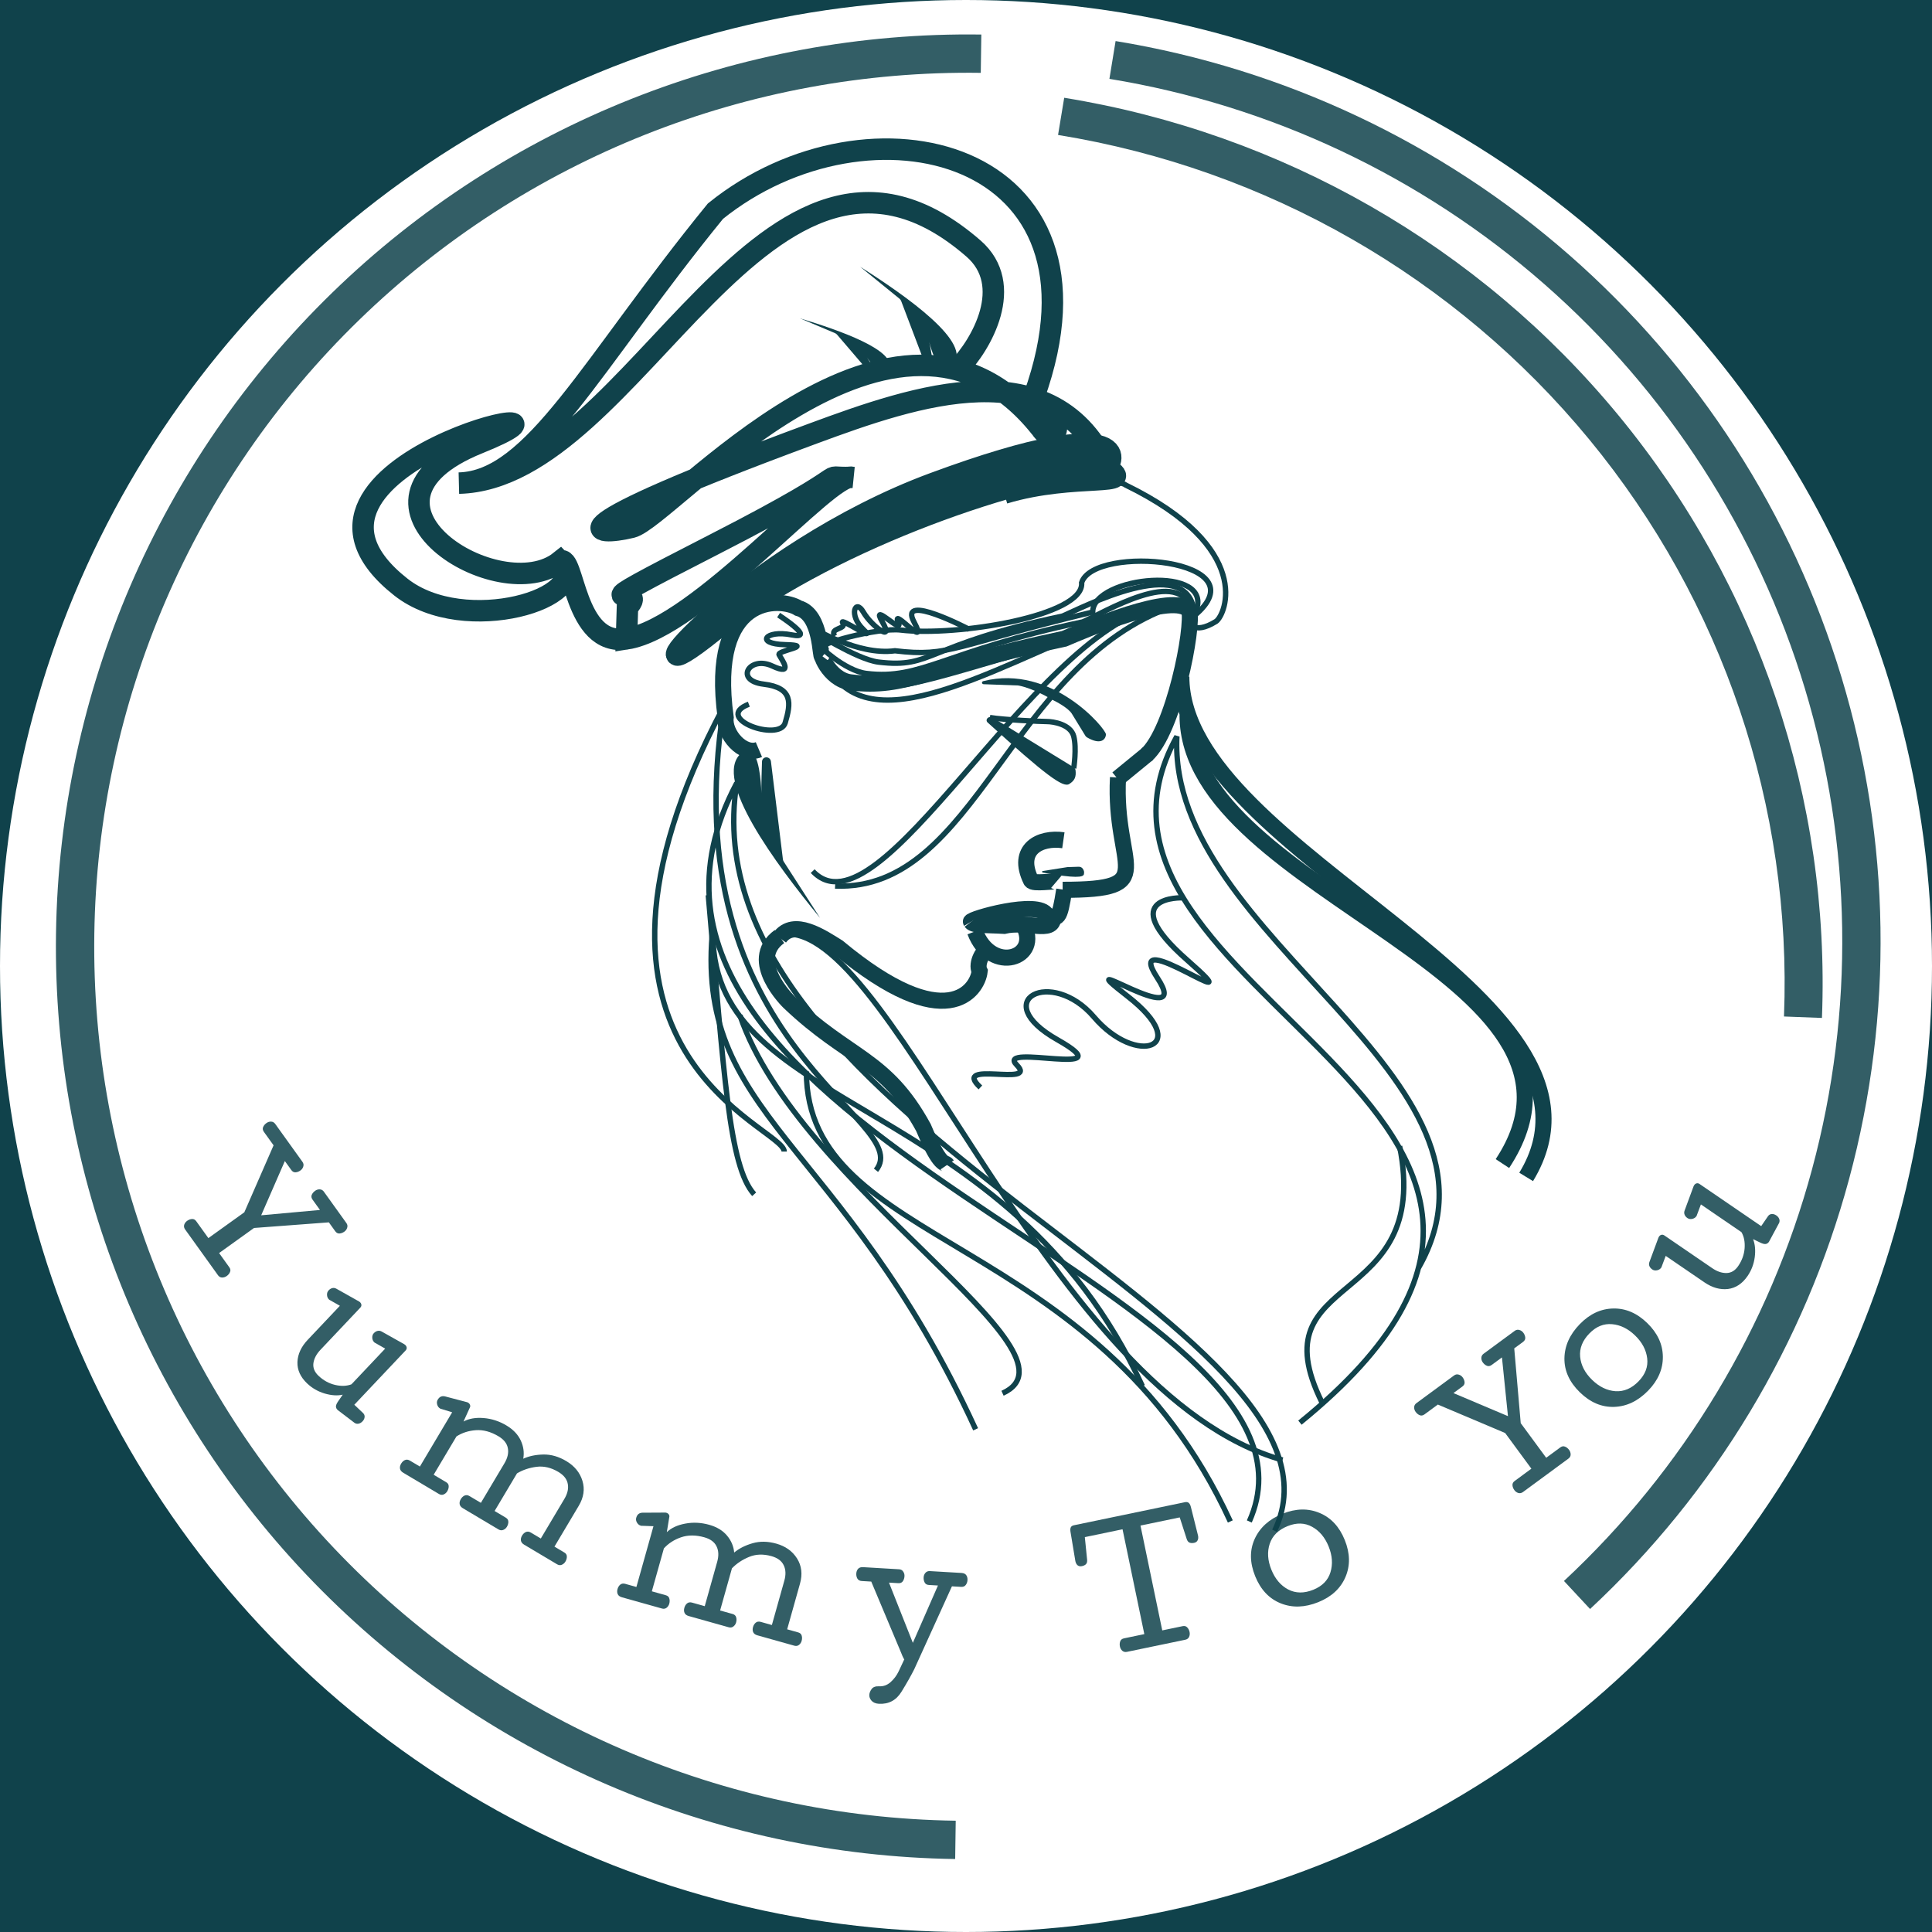 <svg width="360" height="360" viewBox="0 0 360 360" fill="none" xmlns="http://www.w3.org/2000/svg">
<rect x="0" y="0" width="360" height="360" fill="#808080" stroke="none"/>
<g clip-path="url(#clip0_21_587)">
<rect width="360" height="360" fill="#10424B"/>
<circle cx="180" cy="180" r="180" fill="white"/>
<path d="M177.983 346.401C132.901 345.755 89.921 327.227 58.5 294.892C27.079 262.557 9.79 219.065 10.436 173.983C11.082 128.9 29.611 85.921 61.946 54.5C94.28 23.079 137.773 5.79 182.855 6.436L182.753 13.574C139.563 12.955 97.897 29.518 66.92 59.62C35.943 89.721 18.193 130.896 17.574 174.085C16.955 217.274 33.518 258.94 63.62 289.917C93.722 320.894 134.896 338.644 178.085 339.263L177.983 346.401Z" fill="#10424B" fill-opacity="0.85"/>
<path d="M296.287 299.815C319.549 278.148 336.27 250.392 344.55 219.699C352.831 189.007 352.339 156.608 343.132 126.18C333.924 95.753 316.37 68.517 292.461 47.565C268.553 26.613 239.249 12.785 207.876 7.651L206.723 14.695C236.778 19.614 264.852 32.862 287.756 52.934C310.661 73.006 327.478 99.098 336.299 128.248C345.12 157.397 345.591 188.436 337.658 217.84C329.725 247.244 313.707 273.834 291.422 294.591L296.287 299.815Z" fill="#10424B" fill-opacity="0.85"/>
<path d="M339.494 189.68C341.09 148.935 327.619 109.018 301.616 77.441C275.612 45.863 238.869 24.802 198.298 18.218L197.153 25.147C236.021 31.454 271.221 51.632 296.133 81.883C321.044 112.134 333.949 150.375 332.42 189.409L339.494 189.68Z" fill="#10424B" fill-opacity="0.85"/>
<path d="M146.716 174.015C167.066 174.015 195.649 259.862 238.981 272.055" stroke="#10424B"/>
<path d="M221.589 113.548C222.474 117.031 218.642 136.192 213.63 140.671" stroke="#10424B" stroke-width="3"/>
<path d="M213.925 140.422L208.225 145.087" stroke="#10424B" stroke-width="3"/>
<path d="M208.323 144.872C207.44 161.822 216.578 165.803 198.007 165.803" stroke="#10424B" stroke-width="3"/>
<path d="M198.302 165.803C197.418 171.526 197.123 171.277 195.06 170.531C193.586 167.545 180.616 171.277 180.91 171.775" stroke="#10424B" stroke-width="3"/>
<path d="M180.922 171.775C181.5 172.521 184.02 172.328 187.101 172.521C191.228 171.526 196.239 174.015 196.239 171.028" stroke="#10424B" stroke-width="3"/>
<path d="M181.679 173.568C184.742 181.728 194.175 178.494 190.638 172.273" stroke="#10424B" stroke-width="3"/>
<path d="M184.153 177.001C183.311 176.873 181.795 179.489 182.542 180.982C182.149 184.444 176.489 193.424 156.149 176.503C153.228 174.682 147.895 171.029 145.242 174.761" stroke="#10424B" stroke-width="3"/>
<path d="M184.448 133.703C187.163 134.137 193.88 134.45 195.06 134.45C196.239 134.45 199.481 134.948 200.071 137.187C200.66 139.427 200.071 143.159 200.071 143.159" stroke="#10424B"/>
<path d="M198.144 156.568C193.791 155.941 189.262 158.228 192.112 164.061C192.477 164.808 196.534 164.061 196.828 164.31" stroke="#10424B" stroke-width="3"/>
<path d="M184.052 133.777C184.295 133.566 184.664 133.53 184.926 133.691L200.018 142.946C200.241 143.082 200.389 143.294 200.415 143.537C200.544 144.767 200.263 145.461 199.211 146.103C198.073 146.798 194.854 144.468 184.015 134.612C183.768 134.387 183.781 134.012 184.052 133.777Z" fill="#10424B"/>
<path d="M194.175 162.44C194.175 162.37 194.226 162.311 194.295 162.3L198.892 161.573L200.973 161.505C201.264 161.495 201.56 161.603 201.737 161.84C201.993 162.185 202.063 162.489 201.97 162.911C201.848 163.465 200.427 163.718 194.306 162.592C194.232 162.579 194.175 162.514 194.175 162.44Z" fill="#10424B"/>
<path d="M153.201 122.257C152.745 122.868 153.201 114.543 148.772 113.317C145.48 111.225 132.033 110.492 135.22 133.703C134.84 136.752 138.463 140.92 141.41 139.675" stroke="#10424B" stroke-width="3"/>
<path d="M153.496 122.008C152.317 121.013 154.38 126.649 158.507 127.147C168.824 128.391 172.362 124.496 198.302 119.022C201.839 117.529 218.936 110.064 221.589 113.797" stroke="#10424B" stroke-width="3"/>
<path d="M153.496 121.013C152.317 120.017 157.328 124.994 161.455 125.492C171.772 126.736 175.818 121.352 201.758 115.878C205.295 114.385 220.41 105.087 221.884 114.045" stroke="#10424B"/>
<path d="M152.907 121.013C151.728 120.017 163.696 116.902 167.823 117.4C178.14 118.644 202.134 114.792 201.545 108.571C203.807 101.394 235.444 104.092 222.474 114.792" stroke="#10424B"/>
<path d="M152.317 118.276C151.138 117.28 159.569 122.874 163.696 123.372C174.013 124.616 172.067 120.266 198.007 114.792C201.545 113.299 221 103.097 222.474 113.758" stroke="#10424B"/>
<path d="M152.612 117.778C151.433 116.783 159.688 122.22 166.761 121.262C177.078 122.506 177.668 120.266 203.608 114.045C203.608 107.327 226.601 105.087 222.769 114.045" stroke="#10424B"/>
<path d="M182.974 127.208C182.974 127.363 183.114 127.488 183.296 127.494L189.659 127.728C189.722 127.73 189.784 127.737 189.845 127.749C192.591 128.299 195.768 130.184 196.191 130.44C196.224 130.459 196.255 130.476 196.289 130.493C196.661 130.676 198.98 131.846 199.701 132.957C200.771 134.714 201.346 135.653 202.241 137.101C202.314 137.22 202.418 137.324 202.548 137.4C205.057 138.875 206.034 137.832 206.074 136.844C206.115 135.838 196.004 123.665 183.231 126.917C183.08 126.956 182.974 127.076 182.974 127.208Z" fill="#10424B"/>
<path d="M176.489 217.063C176.062 216.436 175.31 217.809 172.067 210.096C164.992 197.156 158.213 197.405 147.011 186.705C147.011 186.705 139.052 178.991 145.242 174.512" stroke="#10424B" stroke-width="3"/>
<path d="M146.04 160.553C145.956 160.422 145.902 160.276 145.884 160.124L143.651 141.868C143.573 141.228 142.827 140.895 142.314 141.272C142.115 141.418 141.994 141.668 141.986 141.917C141.44 158.711 143.225 135.703 138.031 140.42C132.796 145.176 144.471 160.882 152.813 171.052L146.04 160.553Z" fill="#10424B"/>
<path d="M221.885 116.286C221.577 115.611 222.18 118.525 226.601 115.788C228.37 114.544 233.767 102.107 209.807 90.406C207.136 88.328 188.583 91.899 179.436 93.143" stroke="#10424B"/>
<path d="M218.777 112.916C188.047 123.557 181.93 166.166 155.608 165.099" stroke="#10424B"/>
<path d="M215.83 112.916C191.817 118.524 163.813 175.508 151.433 162.319" stroke="#10424B"/>
<path d="M210.683 114.294C187.69 122.755 163.519 138.929 154.675 124.994" stroke="#10424B"/>
<path d="M198.007 119.52C174.425 125.989 164.992 130.468 156.739 126.736" stroke="#10424B"/>
<path d="M220.121 126.084C220.121 159.333 305.011 185.461 284.377 219.302" stroke="#10424B" stroke-width="3"/>
<path d="M221.284 133.263C221.284 166.513 303.242 181.48 279.955 216.814" stroke="#10424B" stroke-width="3"/>
<path d="M264.332 236.223C284.671 200.64 217.463 175.01 219.294 137.219C192.701 185.212 313.854 206.861 242.224 265.088" stroke="#10424B"/>
<path d="M237.507 285.244C255.753 246.693 127.261 209.349 137.284 145.896C102.795 210.842 252.246 239.956 232.791 283.502" stroke="#10424B"/>
<path d="M163.224 218.058C170.888 208.602 124.84 195.107 134.863 131.655C100.374 196.6 146.127 209.847 146.127 214.575" stroke="#10424B"/>
<path d="M260.795 213.579C266.985 244.435 233.97 236.472 246.351 261.355" stroke="#10424B"/>
<path d="M150.254 199.644C150.254 232.894 204.198 229.007 229.254 283.502" stroke="#10424B"/>
<path d="M132.862 174.263C132.862 207.513 187.813 203.796 212.869 258.291" stroke="#10424B"/>
<path d="M132.862 172.521C129.03 208.105 156.739 211.837 181.795 266.332" stroke="#10424B"/>
<path d="M137.873 189.193C148.78 221.293 203.313 252.149 186.806 259.614" stroke="#10424B"/>
<path d="M131.978 166.798C134.925 200.142 135.81 217.312 140.526 222.537" stroke="#10424B"/>
<path d="M220.41 167.296C220.41 167.296 207.44 166.798 221.222 178.898C235.004 190.998 208.619 171.526 215.652 182.206C222.685 192.887 197.713 176.005 210.11 185.639C222.507 195.274 211.761 198.795 203.852 189.515C195.944 180.235 183.962 186.338 197.036 193.738C210.11 201.137 185.317 194.241 189.451 198.436C193.586 202.63 177.078 197.405 182.679 202.63" stroke="#10424B"/>
<path d="M145.08 114.613C145.08 114.613 152.317 119.271 147.474 118.296C142.63 117.322 140.586 119.981 146.304 120.123C152.022 120.266 144.797 121.221 145.167 121.988C145.537 122.755 148.114 126.066 143.883 124.092C139.652 122.118 136.761 126.815 142.295 127.482C147.828 128.15 147.385 131.074 146.304 134.699C145.224 138.323 132.733 133.848 139.537 131.215" stroke="#10424B"/>
<path d="M178.455 68.743C182.91 64.225 189.216 53.108 181.386 46.302C142.721 12.697 118.74 89.209 85.505 90.024C99.567 89.68 109.975 67.978 133.312 39.349C161.871 16.301 209.224 27.688 192.682 73.846" stroke="#10424B" stroke-width="4"/>
<path d="M187.101 91.899C200.366 87.906 212.746 90.904 205.88 87.077M205.88 87.077C187.862 89.063 153.15 101.276 133.089 117.461C113.028 133.646 138.734 103.071 174.006 90.036C213.597 75.405 206.984 87.493 205.88 87.077Z" stroke="#10424B" stroke-width="4"/>
<path d="M193.885 79.719C166.99 45.842 124.795 96.528 117.719 98.25C110.644 99.971 101.114 99.392 151.5 80.782C170.524 73.756 196.488 64.698 206.568 87.594M193.885 79.719C197.324 84.634 198.34 75.2 193.885 79.719Z" stroke="#10424B" stroke-width="4"/>
<path d="M104.378 104.579C93.135 113.58 61.387 93.8 89.167 82.589C116.947 71.377 45.791 86.634 74.706 109.4C86.642 118.797 110.775 111.243 104.378 104.579ZM104.378 104.579C107.047 103.053 106.846 120.538 116.736 119.042M116.736 119.042C130.034 117.03 154.633 87.899 158.78 88.945C151.134 89.282 162.677 86.284 133.346 101.299C104.015 116.314 121.749 107.837 116.917 113.174L116.736 119.042Z" stroke="#10424B" stroke-width="4"/>
<path d="M155.559 62.059C155.726 62.129 155.871 62.234 155.982 62.363L162.218 69.648C162.464 69.935 162.961 69.912 163.132 69.606C163.203 69.479 163.193 69.316 163.115 69.184C158.703 61.715 164.225 72.28 165.688 68.809C167.164 65.305 156.44 61.545 149.075 59.322L155.559 62.059Z" fill="#10424B"/>
<path d="M167.59 55.645C167.741 55.767 167.855 55.924 167.921 56.098L172.393 67.883C172.587 68.394 173.258 68.584 173.655 68.239C173.83 68.087 173.908 67.839 173.869 67.605C171.96 56.31 173.714 72.127 177.544 68.076C181.417 63.979 168.999 55.236 160.276 49.703L167.59 55.645Z" fill="#10424B"/>
<path d="M131.99 116.285C132.175 116.285 132.352 116.237 132.504 116.146L160.742 99.19C160.824 99.14 160.914 99.103 161.009 99.08L201.629 89.141C202.315 88.973 202.249 88.025 201.538 87.844C201.432 87.817 201.311 87.816 201.207 87.836C158.128 96.093 215.873 85.951 203.662 83.883C191.822 81.877 149.794 97.805 130.549 114.631C129.889 115.208 130.41 116.285 131.338 116.285L131.99 116.285Z" fill="#10424B"/>
<path d="M180.616 117.28C180.616 117.28 167.351 110.313 170.298 115.863C173.246 121.414 166.119 113.047 167.351 115.863C168.582 118.68 162.045 111.806 164.403 115.863C166.761 119.921 162.36 116.649 160.866 114.045C159.371 111.442 158.077 114.616 160.866 117.28C163.655 119.945 156.226 114.837 157.033 116.062C157.841 117.288 154.447 116.959 155.56 118.524" stroke="#10424B"/>
<path d="M64.176 229.493C63.882 229.703 63.576 229.821 63.257 229.845C62.946 229.864 62.682 229.723 62.466 229.422L61.279 227.768L47.335 228.815L40.825 233.488L42.73 236.142C42.947 236.443 42.99 236.737 42.859 237.023C42.741 237.312 42.536 237.562 42.242 237.772C41.98 237.96 41.692 238.053 41.378 238.05C41.071 238.042 40.818 237.899 40.619 237.621L34.494 229.089C34.295 228.812 34.237 228.522 34.322 228.221C34.42 227.922 34.6 227.679 34.862 227.491C35.155 227.28 35.457 227.166 35.768 227.147C36.087 227.122 36.355 227.26 36.571 227.562L38.827 230.703L45.526 225.894L50.977 213.416L49.174 210.906C48.958 210.604 48.908 210.309 49.026 210.02C49.151 209.726 49.36 209.474 49.654 209.263C49.916 209.075 50.2 208.985 50.506 208.994C50.827 209.004 51.086 209.148 51.285 209.426L56.36 216.494C56.559 216.772 56.61 217.06 56.512 217.359C56.427 217.66 56.254 217.905 55.992 218.093C55.699 218.303 55.392 218.421 55.074 218.445C54.763 218.464 54.499 218.323 54.282 218.022L53.078 216.344L48.668 226.452L59.621 225.459L58.237 223.531C58.021 223.23 57.972 222.935 58.089 222.646C58.214 222.352 58.424 222.099 58.717 221.889C58.979 221.701 59.263 221.611 59.57 221.619C59.89 221.63 60.15 221.774 60.349 222.052L64.543 227.894C64.743 228.172 64.793 228.46 64.695 228.759C64.611 229.06 64.438 229.305 64.176 229.493Z" fill="#10424B" fill-opacity="0.85"/>
<path d="M59.35 256.358C60.258 257.217 61.283 257.782 62.423 258.054C63.578 258.325 64.599 258.289 65.488 257.947L71.776 251.293L69.902 250.227C69.881 250.22 69.853 250.207 69.818 250.188C69.79 250.161 69.757 250.131 69.722 250.097C69.509 249.896 69.391 249.623 69.367 249.278C69.35 248.926 69.446 248.64 69.654 248.42C69.869 248.193 70.103 248.052 70.357 247.996C70.618 247.934 70.871 247.972 71.117 248.11L75.318 250.468C75.346 250.481 75.374 250.501 75.402 250.528C75.445 250.554 75.483 250.584 75.519 250.618C75.682 250.772 75.77 250.942 75.782 251.128C75.801 251.307 75.73 251.482 75.569 251.652L66.02 261.755L67.627 263.275C67.869 263.503 67.973 263.762 67.939 264.053C67.913 264.337 67.786 264.6 67.558 264.841C67.343 265.068 67.105 265.213 66.844 265.276C66.597 265.338 66.351 265.3 66.106 265.162L62.907 262.724C62.702 262.529 62.599 262.304 62.598 262.049C62.612 261.793 62.758 261.467 63.037 261.073L63.863 259.878C62.875 260.1 61.754 260.028 60.5 259.662C59.253 259.29 58.168 258.668 57.245 257.796C55.982 256.602 55.375 255.268 55.423 253.795C55.485 252.322 56.123 250.943 57.337 249.659L63.334 243.314L61.46 242.248C61.439 242.241 61.411 242.228 61.376 242.209C61.355 242.188 61.326 242.162 61.291 242.128C61.078 241.927 60.959 241.654 60.936 241.309C60.919 240.957 61.015 240.671 61.223 240.451C61.437 240.224 61.668 240.079 61.915 240.017C62.176 239.955 62.429 239.992 62.675 240.131L66.886 242.499C66.914 242.512 66.942 242.532 66.971 242.559C67.006 242.578 67.041 242.605 67.077 242.638C67.24 242.793 67.328 242.963 67.34 243.149C67.359 243.328 67.288 243.503 67.127 243.673L59.701 251.53C58.963 252.311 58.53 253.131 58.402 253.991C58.282 254.858 58.598 255.647 59.35 256.358Z" fill="#10424B" fill-opacity="0.85"/>
<path d="M105.509 272.246C107.053 273.164 108.06 274.394 108.529 275.935C108.999 277.476 108.769 279.027 107.84 280.588L103.316 288.191L105.153 289.285C105.472 289.474 105.629 289.727 105.623 290.042C105.631 290.353 105.543 290.664 105.358 290.975C105.193 291.251 104.966 291.452 104.677 291.575C104.393 291.69 104.104 291.66 103.81 291.485L97.667 287.829C97.314 287.62 97.114 287.364 97.066 287.063C97.018 286.762 97.089 286.452 97.279 286.133C97.464 285.822 97.696 285.603 97.977 285.474C98.272 285.343 98.582 285.374 98.91 285.569L100.773 286.678L105.162 279.301C105.757 278.302 105.968 277.365 105.795 276.49C105.636 275.611 105.049 274.87 104.034 274.266C102.683 273.462 101.331 273.146 99.978 273.318C98.626 273.491 97.411 273.899 96.335 274.542L92.162 281.554L94.24 282.79C94.558 282.98 94.719 283.234 94.722 283.554C94.73 283.866 94.641 284.177 94.457 284.487C94.292 284.764 94.061 284.962 93.763 285.08C93.479 285.195 93.19 285.165 92.896 284.99L86.249 281.035C85.897 280.825 85.697 280.57 85.649 280.269C85.601 279.967 85.672 279.657 85.861 279.338C86.046 279.028 86.279 278.808 86.56 278.68C86.854 278.548 87.165 278.58 87.492 278.775L89.607 280.033L93.997 272.657C94.591 271.658 94.802 270.721 94.63 269.846C94.471 268.967 93.884 268.225 92.868 267.621C91.45 266.777 90.054 266.401 88.681 266.493C87.317 266.59 86.108 266.979 85.055 267.659L80.808 274.797L83.137 276.183C83.456 276.373 83.612 276.625 83.607 276.94C83.615 277.251 83.526 277.562 83.341 277.873C83.177 278.15 82.95 278.35 82.66 278.473C82.376 278.588 82.087 278.558 81.793 278.383L75.134 274.421C74.782 274.211 74.581 273.955 74.533 273.654C74.485 273.353 74.556 273.043 74.746 272.724C74.931 272.413 75.164 272.194 75.445 272.065C75.739 271.934 76.05 271.965 76.377 272.16L78.24 273.269L84.255 263.16L82.18 262.522C82.159 262.521 82.128 262.514 82.09 262.503C82.065 262.488 82.031 262.468 81.989 262.443C81.737 262.293 81.562 262.052 81.464 261.721C81.371 261.381 81.401 261.081 81.556 260.821C81.726 260.536 81.92 260.344 82.137 260.246C82.368 260.145 82.623 260.127 82.903 260.191L87.014 261.274C87.048 261.294 87.071 261.302 87.085 261.299C87.098 261.295 87.122 261.304 87.155 261.324L87.231 261.369C87.407 261.473 87.526 261.618 87.587 261.802C87.653 261.977 87.63 262.158 87.521 262.342L86.369 264.879C87.377 264.331 88.619 264.115 90.095 264.232C91.584 264.346 93.004 264.804 94.356 265.608C95.623 266.363 96.516 267.297 97.034 268.412C97.552 269.528 97.708 270.66 97.501 271.81C98.579 271.315 99.831 271.054 101.256 271.027C102.681 271.001 104.099 271.407 105.509 272.246Z" fill="#10424B" fill-opacity="0.85"/>
<path d="M144.648 287.631C146.378 288.117 147.67 289.043 148.524 290.408C149.378 291.774 149.56 293.331 149.069 295.08L146.677 303.598L148.736 304.176C149.093 304.277 149.31 304.48 149.387 304.785C149.475 305.084 149.471 305.407 149.373 305.755C149.286 306.065 149.119 306.318 148.871 306.512C148.627 306.697 148.34 306.743 148.011 306.651L141.129 304.718C140.734 304.607 140.474 304.413 140.349 304.134C140.224 303.856 140.212 303.538 140.313 303.181C140.41 302.833 140.578 302.56 140.816 302.364C141.066 302.16 141.374 302.109 141.741 302.212L143.828 302.798L146.148 294.534C146.463 293.415 146.423 292.456 146.029 291.655C145.647 290.848 144.887 290.285 143.749 289.965C142.235 289.54 140.848 289.587 139.587 290.105C138.325 290.623 137.259 291.333 136.387 292.235L134.182 300.09L136.509 300.743C136.866 300.844 137.087 301.048 137.173 301.356C137.262 301.655 137.257 301.978 137.16 302.326C137.073 302.636 136.901 302.887 136.644 303.079C136.399 303.264 136.113 303.31 135.783 303.218L128.337 301.127C127.942 301.016 127.682 300.821 127.558 300.543C127.433 300.264 127.421 299.947 127.521 299.589C127.619 299.241 127.787 298.969 128.024 298.772C128.274 298.568 128.583 298.518 128.949 298.621L131.319 299.286L133.639 291.022C133.953 289.903 133.913 288.943 133.519 288.143C133.137 287.336 132.377 286.773 131.24 286.453C129.651 286.007 128.205 286.007 126.904 286.453C125.611 286.901 124.545 287.591 123.706 288.522L121.461 296.518L124.07 297.251C124.427 297.351 124.644 297.554 124.72 297.86C124.809 298.158 124.804 298.482 124.707 298.83C124.62 299.14 124.452 299.392 124.205 299.586C123.96 299.771 123.674 299.818 123.345 299.725L115.884 297.63C115.489 297.52 115.229 297.325 115.105 297.047C114.98 296.768 114.968 296.45 115.068 296.093C115.166 295.745 115.333 295.473 115.571 295.276C115.821 295.072 116.13 295.022 116.496 295.125L118.584 295.711L121.763 284.386L119.594 284.309C119.572 284.313 119.541 284.315 119.501 284.314C119.473 284.306 119.435 284.295 119.388 284.282C119.106 284.203 118.875 284.016 118.694 283.722C118.515 283.418 118.467 283.121 118.549 282.829C118.638 282.509 118.776 282.274 118.96 282.123C119.156 281.965 119.398 281.881 119.685 281.87L123.937 281.847C123.974 281.857 123.999 281.859 124.011 281.852C124.023 281.846 124.048 281.847 124.086 281.858L124.17 281.882C124.368 281.937 124.52 282.046 124.627 282.208C124.736 282.36 124.761 282.54 124.703 282.747L124.251 285.495C125.082 284.704 126.225 284.173 127.681 283.902C129.148 283.624 130.639 283.698 132.153 284.123C133.572 284.522 134.677 285.192 135.468 286.134C136.258 287.076 136.703 288.129 136.802 289.293C137.715 288.535 138.856 287.958 140.225 287.561C141.594 287.164 143.068 287.188 144.648 287.631Z" fill="#10424B" fill-opacity="0.85"/>
<path d="M168.538 293.704C168.517 294.064 168.415 294.376 168.233 294.64C168.052 294.903 167.776 295.023 167.405 295.002L165.65 294.898L170.096 306.121L174.775 295.435L173.079 295.336C172.708 295.314 172.448 295.162 172.299 294.879C172.149 294.596 172.085 294.274 172.106 293.914C172.125 293.592 172.234 293.315 172.434 293.082C172.644 292.84 172.919 292.729 173.26 292.749L179.154 293.096C179.573 293.12 179.868 293.255 180.04 293.5C180.221 293.746 180.3 294.054 180.279 294.424C180.257 294.785 180.146 295.091 179.946 295.344C179.755 295.596 179.469 295.712 179.089 295.689L177.378 295.589L170.383 310.981C169.783 312.188 168.986 313.598 167.991 315.213C167.006 316.827 165.592 317.581 163.75 317.472C163.165 317.438 162.716 317.25 162.403 316.909C162.101 316.568 161.961 316.203 161.984 315.813C162.005 315.452 162.149 315.089 162.415 314.723C162.69 314.358 163.141 314.189 163.765 314.216C164.584 314.264 165.308 314.008 165.938 313.448C166.568 312.889 167.066 312.228 167.434 311.467L168.507 309.183C168.459 309.18 168.343 308.977 168.162 308.575C167.99 308.164 167.888 307.914 167.854 307.824L162.345 294.704L160.576 294.6C160.196 294.577 159.926 294.429 159.766 294.156C159.606 293.882 159.536 293.565 159.558 293.205C159.579 292.834 159.695 292.538 159.903 292.315C160.112 292.093 160.421 291.993 160.831 292.017L167.528 292.412C167.869 292.432 168.125 292.574 168.295 292.838C168.476 293.094 168.557 293.382 168.538 293.704Z" fill="#10424B" fill-opacity="0.85"/>
<path d="M201.59 291.831C201.275 291.897 201.009 291.842 200.793 291.668C200.587 291.491 200.448 291.231 200.377 290.887L199.483 285.507C199.415 285.132 199.425 284.841 199.511 284.633C199.596 284.416 199.801 284.274 200.126 284.206L220.807 279.909C221.113 279.846 221.353 279.896 221.526 280.059C221.7 280.222 221.829 280.485 221.914 280.846L223.238 286.137C223.31 286.481 223.281 286.776 223.153 287.022C223.034 287.266 222.817 287.421 222.501 287.487C222.167 287.556 221.879 287.541 221.639 287.441C221.408 287.34 221.237 287.116 221.125 286.77L219.826 282.746L212.511 284.266L216.57 303.8L220.37 303.01C220.734 302.935 221.02 303.015 221.228 303.251C221.444 303.475 221.589 303.764 221.663 304.118C221.728 304.434 221.696 304.735 221.566 305.021C221.434 305.298 221.201 305.471 220.866 305.541L209.995 307.799C209.66 307.869 209.372 307.804 209.132 307.605C208.898 307.394 208.749 307.131 208.683 306.815C208.61 306.461 208.627 306.138 208.736 305.846C208.843 305.545 209.078 305.356 209.442 305.281L213.228 304.494L209.169 284.96L202.142 286.42L202.567 290.626C202.604 290.997 202.532 291.277 202.352 291.464C202.179 291.639 201.925 291.762 201.59 291.831Z" fill="#10424B" fill-opacity="0.85"/>
<path d="M239.927 284.37C238.206 285.064 237.095 286.16 236.594 287.658C236.102 289.152 236.203 290.759 236.898 292.48C237.596 294.209 238.641 295.441 240.032 296.175C241.433 296.905 242.993 296.922 244.714 296.228C246.389 295.551 247.456 294.463 247.913 292.962C248.371 291.46 248.258 289.863 247.574 288.17C246.891 286.476 245.865 285.253 244.497 284.499C243.125 283.736 241.602 283.693 239.927 284.37ZM245.646 298.537C243.138 299.55 240.803 299.623 238.642 298.758C236.482 297.892 234.895 296.206 233.882 293.697C232.866 291.18 232.837 288.864 233.795 286.75C234.762 284.633 236.495 283.069 238.994 282.06C241.458 281.066 243.755 281.018 245.887 281.916C248.015 282.805 249.578 284.486 250.576 286.958C251.574 289.43 251.618 291.729 250.707 293.856C249.796 295.982 248.109 297.543 245.646 298.537Z" fill="#10424B" fill-opacity="0.85"/>
<path d="M283.847 248.334C284.061 248.625 284.183 248.93 284.211 249.248C284.233 249.559 284.095 249.824 283.796 250.044L282.156 251.251L283.365 265.181L288.112 271.636L290.744 269.701C291.043 269.481 291.336 269.435 291.624 269.563C291.914 269.677 292.166 269.879 292.38 270.17C292.571 270.43 292.667 270.717 292.668 271.031C292.663 271.338 292.523 271.592 292.248 271.795L283.787 278.018C283.511 278.22 283.223 278.281 282.921 278.2C282.621 278.106 282.375 277.929 282.184 277.669C281.97 277.378 281.852 277.077 281.83 276.766C281.801 276.448 281.937 276.178 282.236 275.958L285.351 273.667L280.465 267.023L267.925 261.718L265.435 263.549C265.136 263.769 264.841 263.822 264.551 263.708C264.256 263.586 264.001 263.379 263.787 263.088C263.596 262.828 263.503 262.545 263.508 262.239C263.514 261.919 263.656 261.657 263.931 261.455L270.94 256.299C271.216 256.097 271.503 256.043 271.803 256.137C272.105 256.218 272.352 256.389 272.543 256.648C272.757 256.939 272.878 257.244 272.906 257.563C272.929 257.874 272.79 258.139 272.491 258.359L270.828 259.582L280.986 263.876L279.867 252.934L277.955 254.34C277.656 254.56 277.362 254.613 277.072 254.499C276.776 254.377 276.521 254.171 276.307 253.88C276.116 253.62 276.023 253.337 276.028 253.03C276.035 252.71 276.176 252.449 276.451 252.246L282.245 247.985C282.52 247.782 282.808 247.728 283.108 247.823C283.41 247.904 283.656 248.074 283.847 248.334Z" fill="#10424B" fill-opacity="0.85"/>
<path d="M296.161 248.466C294.866 249.795 294.291 251.246 294.436 252.819C294.587 254.384 295.328 255.815 296.657 257.109C297.993 258.411 299.445 259.117 301.014 259.228C302.59 259.332 304.025 258.719 305.32 257.39C306.581 256.096 307.118 254.67 306.932 253.112C306.746 251.553 305.999 250.137 304.691 248.863C303.383 247.588 301.951 246.882 300.396 246.743C298.833 246.598 297.421 247.172 296.161 248.466ZM307.104 259.128C305.216 261.065 303.109 262.073 300.783 262.152C298.457 262.231 296.325 261.326 294.387 259.439C292.443 257.544 291.483 255.436 291.508 253.116C291.54 250.788 292.496 248.659 294.377 246.728C296.231 244.826 298.314 243.856 300.627 243.819C302.933 243.775 305.041 244.683 306.95 246.544C308.86 248.404 309.826 250.491 309.849 252.804C309.873 255.117 308.957 257.225 307.104 259.128Z" fill="#10424B" fill-opacity="0.85"/>
<path d="M323.89 235.905C324.595 234.874 324.993 233.773 325.083 232.604C325.17 231.421 324.974 230.418 324.496 229.595L316.939 224.427L316.18 226.446C316.177 226.467 316.168 226.497 316.154 226.535C316.132 226.567 316.107 226.603 316.08 226.644C315.914 226.885 315.663 227.045 315.327 227.122C314.982 227.194 314.684 227.145 314.434 226.974C314.176 226.797 314 226.588 313.905 226.346C313.803 226.098 313.8 225.842 313.898 225.578L315.568 221.059C315.577 221.029 315.592 220.998 315.614 220.966C315.634 220.92 315.657 220.877 315.685 220.837C315.812 220.651 315.966 220.538 316.148 220.497C316.322 220.45 316.505 220.493 316.699 220.625L328.174 228.472L329.423 226.646C329.61 226.372 329.85 226.228 330.143 226.215C330.427 226.197 330.707 226.282 330.981 226.469C331.239 226.645 331.419 226.857 331.522 227.105C331.622 227.339 331.623 227.589 331.525 227.853L329.619 231.394C329.459 231.627 329.253 231.765 329.001 231.805C328.746 231.832 328.401 231.738 327.968 231.525L326.659 230.896C327.032 231.837 327.137 232.956 326.973 234.251C326.801 235.541 326.356 236.71 325.64 237.758C324.658 239.193 323.437 240.002 321.975 240.186C320.51 240.355 319.048 239.941 317.589 238.944L310.382 234.016L309.623 236.035C309.62 236.056 309.612 236.086 309.598 236.124C309.581 236.148 309.559 236.18 309.531 236.22C309.366 236.462 309.115 236.622 308.778 236.699C308.433 236.771 308.136 236.721 307.886 236.551C307.628 236.374 307.449 236.169 307.349 235.935C307.246 235.687 307.244 235.431 307.342 235.167L309.02 230.636C309.029 230.606 309.044 230.575 309.066 230.543C309.08 230.505 309.101 230.466 309.128 230.426C309.255 230.24 309.409 230.127 309.591 230.086C309.765 230.039 309.949 230.082 310.142 230.214L319.066 236.316C319.953 236.922 320.831 237.221 321.701 237.212C322.576 237.196 323.306 236.76 323.89 235.905Z" fill="#10424B" fill-opacity="0.85"/>
</g>
<defs>
<clipPath id="clip0_21_587">
<rect width="360" height="360" fill="white"/>
</clipPath>
</defs>
</svg>
